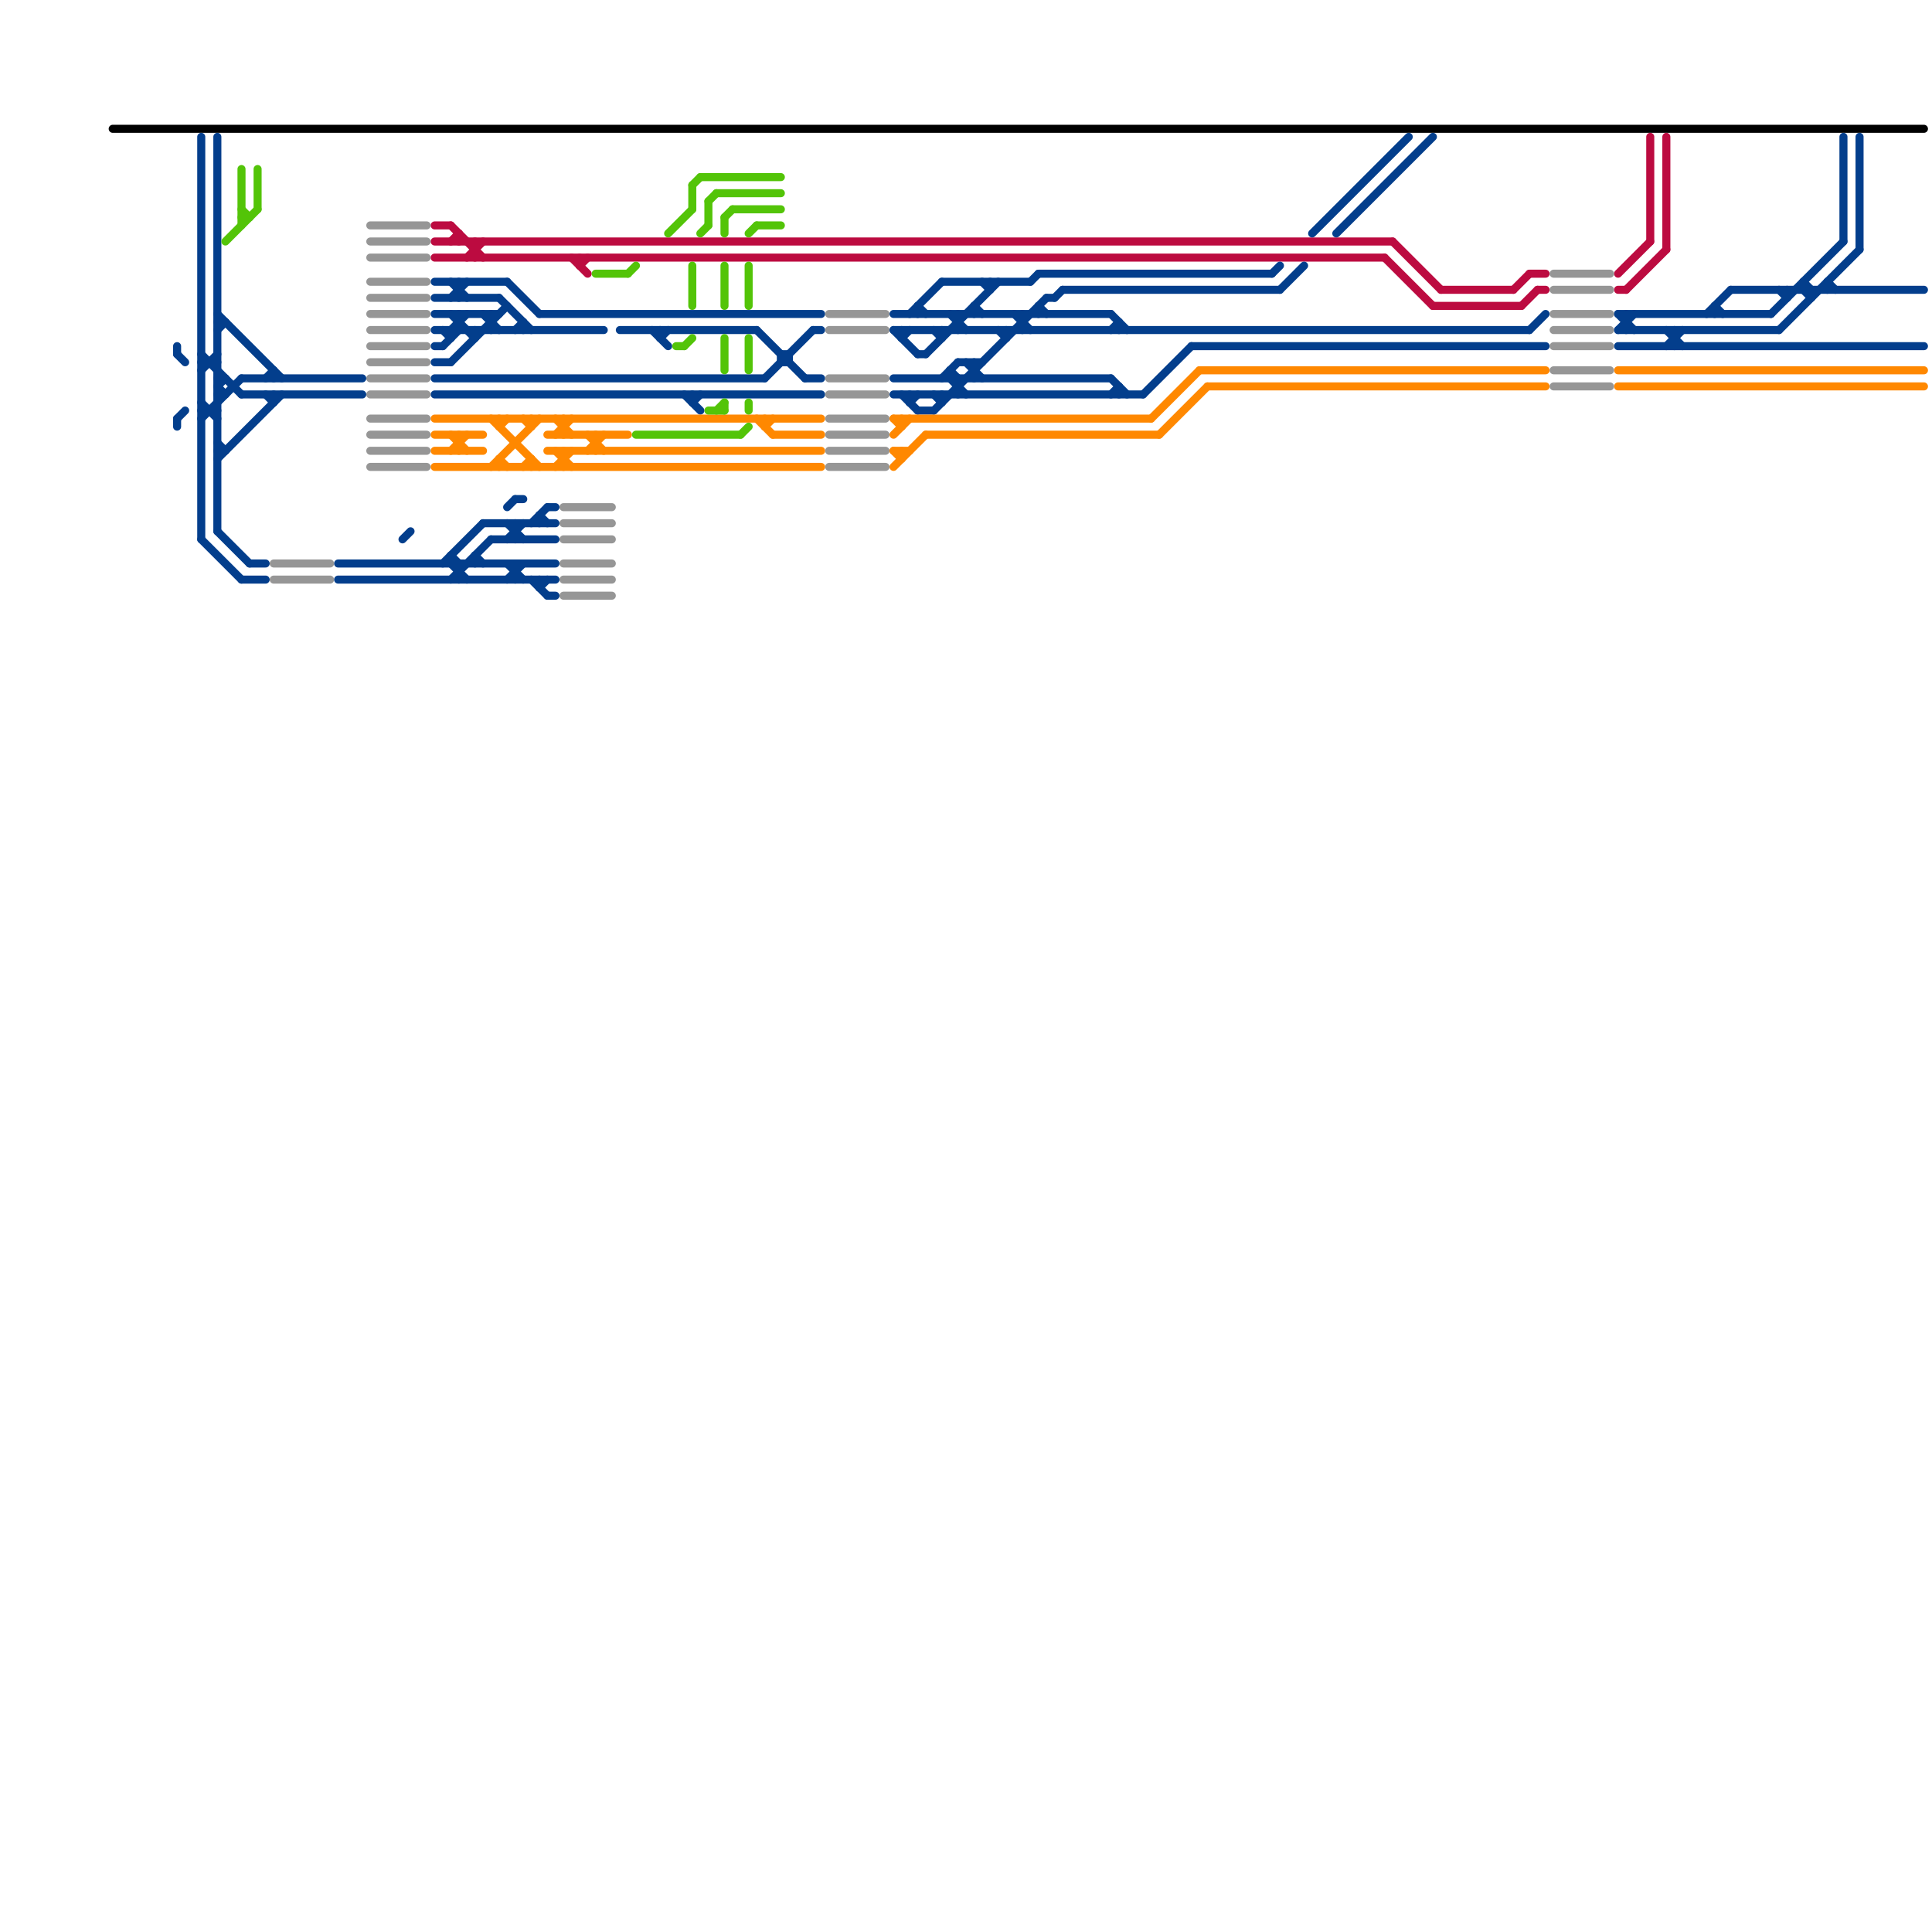 
<svg version="1.1" xmlns="http://www.w3.org/2000/svg" viewBox="0 0 240 240">
<style>line { stroke-width: 1; fill: none; stroke-linecap: round; stroke-linejoin: round; } .c0 { stroke: #000000 } .c1 { stroke: #bc0b40 } .c2 { stroke: #033e8c } .c3 { stroke: #ff8800 } .c4 { stroke: #969696 } .c5 { stroke: #53c408 }</style><line class="c0" x1="14" y1="16" x2="239" y2="16"/><line class="c1" x1="188" y1="36" x2="190" y2="34"/><line class="c1" x1="54" y1="32" x2="172" y2="32"/><line class="c1" x1="57" y1="29" x2="57" y2="30"/><line class="c1" x1="72" y1="33" x2="73" y2="32"/><line class="c1" x1="201" y1="34" x2="205" y2="30"/><line class="c1" x1="207" y1="17" x2="207" y2="31"/><line class="c1" x1="58" y1="32" x2="60" y2="30"/><line class="c1" x1="191" y1="36" x2="192" y2="36"/><line class="c1" x1="54" y1="28" x2="56" y2="28"/><line class="c1" x1="56" y1="28" x2="60" y2="32"/><line class="c1" x1="205" y1="17" x2="205" y2="30"/><line class="c1" x1="202" y1="36" x2="207" y2="31"/><line class="c1" x1="178" y1="38" x2="189" y2="38"/><line class="c1" x1="189" y1="38" x2="191" y2="36"/><line class="c1" x1="179" y1="36" x2="188" y2="36"/><line class="c1" x1="71" y1="32" x2="73" y2="34"/><line class="c1" x1="173" y1="30" x2="179" y2="36"/><line class="c1" x1="172" y1="32" x2="178" y2="38"/><line class="c1" x1="72" y1="32" x2="72" y2="33"/><line class="c1" x1="190" y1="34" x2="192" y2="34"/><line class="c1" x1="59" y1="30" x2="59" y2="32"/><line class="c1" x1="201" y1="36" x2="202" y2="36"/><line class="c1" x1="56" y1="30" x2="57" y2="29"/><line class="c1" x1="54" y1="30" x2="173" y2="30"/><line class="c2" x1="54" y1="43" x2="55" y2="43"/><line class="c2" x1="111" y1="47" x2="138" y2="47"/><line class="c2" x1="30" y1="47" x2="45" y2="47"/><line class="c2" x1="201" y1="41" x2="203" y2="39"/><line class="c2" x1="30" y1="49" x2="45" y2="49"/><line class="c2" x1="119" y1="47" x2="119" y2="49"/><line class="c2" x1="25" y1="46" x2="27" y2="44"/><line class="c2" x1="121" y1="38" x2="122" y2="39"/><line class="c2" x1="166" y1="29" x2="178" y2="17"/><line class="c2" x1="138" y1="41" x2="139" y2="40"/><line class="c2" x1="118" y1="47" x2="120" y2="49"/><line class="c2" x1="119" y1="45" x2="122" y2="45"/><line class="c2" x1="122" y1="35" x2="123" y2="36"/><line class="c2" x1="54" y1="47" x2="95" y2="47"/><line class="c2" x1="215" y1="36" x2="239" y2="36"/><line class="c2" x1="132" y1="36" x2="159" y2="36"/><line class="c2" x1="25" y1="50" x2="27" y2="52"/><line class="c2" x1="213" y1="38" x2="214" y2="39"/><line class="c2" x1="27" y1="47" x2="28" y2="47"/><line class="c2" x1="111" y1="41" x2="114" y2="44"/><line class="c2" x1="67" y1="64" x2="68" y2="65"/><line class="c2" x1="22" y1="52" x2="22" y2="53"/><line class="c2" x1="63" y1="70" x2="65" y2="72"/><line class="c2" x1="56" y1="69" x2="56" y2="70"/><line class="c2" x1="54" y1="35" x2="63" y2="35"/><line class="c2" x1="201" y1="39" x2="220" y2="39"/><line class="c2" x1="86" y1="50" x2="87" y2="49"/><line class="c2" x1="67" y1="72" x2="67" y2="73"/><line class="c2" x1="31" y1="70" x2="33" y2="70"/><line class="c2" x1="57" y1="35" x2="57" y2="37"/><line class="c2" x1="201" y1="39" x2="203" y2="41"/><line class="c2" x1="225" y1="36" x2="225" y2="37"/><line class="c2" x1="25" y1="45" x2="27" y2="45"/><line class="c2" x1="113" y1="49" x2="113" y2="50"/><line class="c2" x1="64" y1="70" x2="64" y2="72"/><line class="c2" x1="227" y1="35" x2="228" y2="36"/><line class="c2" x1="27" y1="39" x2="35" y2="47"/><line class="c2" x1="77" y1="41" x2="94" y2="41"/><line class="c2" x1="123" y1="35" x2="123" y2="36"/><line class="c2" x1="25" y1="17" x2="25" y2="67"/><line class="c2" x1="224" y1="36" x2="225" y2="37"/><line class="c2" x1="27" y1="17" x2="27" y2="66"/><line class="c2" x1="25" y1="67" x2="30" y2="72"/><line class="c2" x1="56" y1="72" x2="61" y2="67"/><line class="c2" x1="25" y1="44" x2="30" y2="49"/><line class="c2" x1="138" y1="47" x2="140" y2="49"/><line class="c2" x1="86" y1="49" x2="86" y2="50"/><line class="c2" x1="64" y1="41" x2="65" y2="40"/><line class="c2" x1="163" y1="29" x2="175" y2="17"/><line class="c2" x1="30" y1="72" x2="33" y2="72"/><line class="c2" x1="231" y1="17" x2="231" y2="31"/><line class="c2" x1="100" y1="47" x2="102" y2="47"/><line class="c2" x1="61" y1="39" x2="61" y2="41"/><line class="c2" x1="229" y1="17" x2="229" y2="30"/><line class="c2" x1="139" y1="48" x2="139" y2="49"/><line class="c2" x1="25" y1="52" x2="30" y2="47"/><line class="c2" x1="95" y1="47" x2="101" y2="41"/><line class="c2" x1="142" y1="49" x2="148" y2="43"/><line class="c2" x1="59" y1="69" x2="60" y2="70"/><line class="c2" x1="65" y1="40" x2="65" y2="41"/><line class="c2" x1="25" y1="51" x2="27" y2="51"/><line class="c2" x1="55" y1="43" x2="57" y2="41"/><line class="c2" x1="115" y1="44" x2="124" y2="35"/><line class="c2" x1="113" y1="50" x2="114" y2="49"/><line class="c2" x1="56" y1="70" x2="58" y2="72"/><line class="c2" x1="22" y1="43" x2="22" y2="44"/><line class="c2" x1="139" y1="40" x2="139" y2="41"/><line class="c2" x1="114" y1="38" x2="115" y2="39"/><line class="c2" x1="159" y1="36" x2="162" y2="33"/><line class="c2" x1="57" y1="70" x2="57" y2="72"/><line class="c2" x1="119" y1="39" x2="119" y2="41"/><line class="c2" x1="85" y1="49" x2="87" y2="51"/><line class="c2" x1="94" y1="41" x2="100" y2="47"/><line class="c2" x1="82" y1="42" x2="83" y2="41"/><line class="c2" x1="22" y1="44" x2="23" y2="45"/><line class="c2" x1="220" y1="39" x2="229" y2="30"/><line class="c2" x1="27" y1="48" x2="28" y2="47"/><line class="c2" x1="212" y1="39" x2="215" y2="36"/><line class="c2" x1="121" y1="38" x2="121" y2="39"/><line class="c2" x1="221" y1="36" x2="222" y2="37"/><line class="c2" x1="34" y1="46" x2="34" y2="47"/><line class="c2" x1="60" y1="65" x2="69" y2="65"/><line class="c2" x1="55" y1="70" x2="60" y2="65"/><line class="c2" x1="42" y1="70" x2="69" y2="70"/><line class="c2" x1="118" y1="46" x2="118" y2="47"/><line class="c2" x1="42" y1="72" x2="69" y2="72"/><line class="c2" x1="64" y1="65" x2="64" y2="67"/><line class="c2" x1="56" y1="41" x2="56" y2="42"/><line class="c2" x1="22" y1="52" x2="23" y2="51"/><line class="c2" x1="27" y1="48" x2="28" y2="49"/><line class="c2" x1="117" y1="41" x2="117" y2="42"/><line class="c2" x1="68" y1="74" x2="69" y2="74"/><line class="c2" x1="64" y1="62" x2="65" y2="62"/><line class="c2" x1="202" y1="39" x2="202" y2="41"/><line class="c2" x1="61" y1="67" x2="69" y2="67"/><line class="c2" x1="67" y1="64" x2="67" y2="65"/><line class="c2" x1="27" y1="49" x2="28" y2="49"/><line class="c2" x1="117" y1="47" x2="119" y2="45"/><line class="c2" x1="33" y1="49" x2="34" y2="50"/><line class="c2" x1="82" y1="41" x2="82" y2="42"/><line class="c2" x1="207" y1="43" x2="209" y2="41"/><line class="c2" x1="56" y1="39" x2="59" y2="42"/><line class="c2" x1="66" y1="72" x2="68" y2="74"/><line class="c2" x1="116" y1="41" x2="117" y2="42"/><line class="c2" x1="117" y1="35" x2="128" y2="35"/><line class="c2" x1="27" y1="66" x2="31" y2="70"/><line class="c2" x1="98" y1="44" x2="98" y2="45"/><line class="c2" x1="227" y1="35" x2="227" y2="36"/><line class="c2" x1="54" y1="39" x2="62" y2="39"/><line class="c2" x1="97" y1="44" x2="98" y2="44"/><line class="c2" x1="129" y1="34" x2="158" y2="34"/><line class="c2" x1="60" y1="39" x2="62" y2="41"/><line class="c2" x1="120" y1="45" x2="122" y2="47"/><line class="c2" x1="148" y1="43" x2="192" y2="43"/><line class="c2" x1="138" y1="39" x2="140" y2="41"/><line class="c2" x1="128" y1="35" x2="129" y2="34"/><line class="c2" x1="55" y1="41" x2="56" y2="42"/><line class="c2" x1="129" y1="38" x2="130" y2="39"/><line class="c2" x1="111" y1="39" x2="138" y2="39"/><line class="c2" x1="54" y1="41" x2="75" y2="41"/><line class="c2" x1="54" y1="45" x2="56" y2="45"/><line class="c2" x1="117" y1="49" x2="117" y2="50"/><line class="c2" x1="27" y1="56" x2="28" y2="56"/><line class="c2" x1="59" y1="69" x2="59" y2="70"/><line class="c2" x1="56" y1="37" x2="58" y2="35"/><line class="c2" x1="118" y1="39" x2="120" y2="41"/><line class="c2" x1="112" y1="41" x2="112" y2="42"/><line class="c2" x1="116" y1="51" x2="130" y2="37"/><line class="c2" x1="27" y1="40" x2="28" y2="40"/><line class="c2" x1="213" y1="38" x2="213" y2="39"/><line class="c2" x1="222" y1="36" x2="222" y2="37"/><line class="c2" x1="27" y1="55" x2="28" y2="56"/><line class="c2" x1="97" y1="45" x2="98" y2="45"/><line class="c2" x1="113" y1="39" x2="117" y2="35"/><line class="c2" x1="221" y1="41" x2="231" y2="31"/><line class="c2" x1="207" y1="41" x2="209" y2="43"/><line class="c2" x1="138" y1="49" x2="139" y2="48"/><line class="c2" x1="208" y1="41" x2="208" y2="43"/><line class="c2" x1="224" y1="35" x2="224" y2="36"/><line class="c2" x1="131" y1="37" x2="132" y2="36"/><line class="c2" x1="114" y1="51" x2="116" y2="51"/><line class="c2" x1="63" y1="63" x2="64" y2="62"/><line class="c2" x1="201" y1="43" x2="239" y2="43"/><line class="c2" x1="127" y1="39" x2="127" y2="41"/><line class="c2" x1="56" y1="41" x2="58" y2="39"/><line class="c2" x1="81" y1="41" x2="83" y2="43"/><line class="c2" x1="27" y1="57" x2="35" y2="49"/><line class="c2" x1="112" y1="49" x2="114" y2="51"/><line class="c2" x1="118" y1="46" x2="119" y2="47"/><line class="c2" x1="56" y1="69" x2="57" y2="70"/><line class="c2" x1="63" y1="67" x2="65" y2="65"/><line class="c2" x1="130" y1="37" x2="131" y2="37"/><line class="c2" x1="158" y1="34" x2="159" y2="33"/><line class="c2" x1="201" y1="41" x2="221" y2="41"/><line class="c2" x1="57" y1="39" x2="57" y2="41"/><line class="c2" x1="224" y1="35" x2="225" y2="36"/><line class="c2" x1="54" y1="37" x2="62" y2="37"/><line class="c2" x1="54" y1="49" x2="102" y2="49"/><line class="c2" x1="111" y1="49" x2="142" y2="49"/><line class="c2" x1="33" y1="47" x2="34" y2="46"/><line class="c2" x1="112" y1="42" x2="113" y2="41"/><line class="c2" x1="27" y1="41" x2="28" y2="40"/><line class="c2" x1="97" y1="44" x2="97" y2="45"/><line class="c2" x1="62" y1="37" x2="66" y2="41"/><line class="c2" x1="68" y1="63" x2="69" y2="63"/><line class="c2" x1="50" y1="67" x2="51" y2="66"/><line class="c2" x1="101" y1="41" x2="102" y2="41"/><line class="c2" x1="34" y1="49" x2="34" y2="50"/><line class="c2" x1="190" y1="41" x2="192" y2="39"/><line class="c2" x1="124" y1="41" x2="125" y2="42"/><line class="c2" x1="67" y1="73" x2="68" y2="72"/><line class="c2" x1="56" y1="35" x2="58" y2="37"/><line class="c2" x1="66" y1="65" x2="68" y2="63"/><line class="c2" x1="121" y1="45" x2="121" y2="47"/><line class="c2" x1="114" y1="44" x2="115" y2="44"/><line class="c2" x1="125" y1="41" x2="125" y2="42"/><line class="c2" x1="116" y1="49" x2="117" y2="50"/><line class="c2" x1="63" y1="65" x2="65" y2="67"/><line class="c2" x1="111" y1="41" x2="190" y2="41"/><line class="c2" x1="67" y1="39" x2="102" y2="39"/><line class="c2" x1="63" y1="35" x2="67" y2="39"/><line class="c2" x1="59" y1="41" x2="59" y2="42"/><line class="c2" x1="114" y1="38" x2="114" y2="39"/><line class="c2" x1="129" y1="38" x2="129" y2="39"/><line class="c2" x1="56" y1="45" x2="63" y2="38"/><line class="c2" x1="63" y1="72" x2="65" y2="70"/><line class="c2" x1="126" y1="39" x2="128" y2="41"/><line class="c3" x1="54" y1="52" x2="102" y2="52"/><line class="c3" x1="54" y1="58" x2="102" y2="58"/><line class="c3" x1="54" y1="54" x2="60" y2="54"/><line class="c3" x1="144" y1="54" x2="150" y2="48"/><line class="c3" x1="143" y1="52" x2="149" y2="46"/><line class="c3" x1="111" y1="58" x2="115" y2="54"/><line class="c3" x1="70" y1="52" x2="70" y2="54"/><line class="c3" x1="201" y1="48" x2="239" y2="48"/><line class="c3" x1="56" y1="56" x2="58" y2="54"/><line class="c3" x1="69" y1="58" x2="71" y2="56"/><line class="c3" x1="73" y1="54" x2="75" y2="56"/><line class="c3" x1="112" y1="52" x2="112" y2="53"/><line class="c3" x1="94" y1="52" x2="96" y2="54"/><line class="c3" x1="96" y1="54" x2="102" y2="54"/><line class="c3" x1="95" y1="52" x2="95" y2="53"/><line class="c3" x1="61" y1="52" x2="67" y2="58"/><line class="c3" x1="111" y1="52" x2="112" y2="53"/><line class="c3" x1="69" y1="56" x2="71" y2="58"/><line class="c3" x1="65" y1="58" x2="66" y2="57"/><line class="c3" x1="56" y1="54" x2="58" y2="56"/><line class="c3" x1="70" y1="56" x2="70" y2="58"/><line class="c3" x1="62" y1="57" x2="63" y2="58"/><line class="c3" x1="54" y1="56" x2="60" y2="56"/><line class="c3" x1="68" y1="56" x2="102" y2="56"/><line class="c3" x1="111" y1="52" x2="143" y2="52"/><line class="c3" x1="66" y1="52" x2="66" y2="53"/><line class="c3" x1="73" y1="56" x2="75" y2="54"/><line class="c3" x1="62" y1="53" x2="63" y2="52"/><line class="c3" x1="62" y1="52" x2="62" y2="53"/><line class="c3" x1="57" y1="54" x2="57" y2="56"/><line class="c3" x1="95" y1="53" x2="96" y2="52"/><line class="c3" x1="69" y1="54" x2="71" y2="52"/><line class="c3" x1="111" y1="56" x2="113" y2="56"/><line class="c3" x1="150" y1="48" x2="192" y2="48"/><line class="c3" x1="65" y1="52" x2="66" y2="53"/><line class="c3" x1="115" y1="54" x2="144" y2="54"/><line class="c3" x1="66" y1="57" x2="66" y2="58"/><line class="c3" x1="112" y1="56" x2="112" y2="57"/><line class="c3" x1="61" y1="58" x2="67" y2="52"/><line class="c3" x1="149" y1="46" x2="192" y2="46"/><line class="c3" x1="201" y1="46" x2="239" y2="46"/><line class="c3" x1="69" y1="52" x2="71" y2="54"/><line class="c3" x1="111" y1="54" x2="113" y2="52"/><line class="c3" x1="111" y1="56" x2="112" y2="57"/><line class="c3" x1="74" y1="54" x2="74" y2="56"/><line class="c3" x1="62" y1="57" x2="62" y2="58"/><line class="c3" x1="68" y1="54" x2="78" y2="54"/><line class="c4" x1="46" y1="41" x2="53" y2="41"/><line class="c4" x1="46" y1="47" x2="53" y2="47"/><line class="c4" x1="193" y1="41" x2="200" y2="41"/><line class="c4" x1="46" y1="32" x2="53" y2="32"/><line class="c4" x1="46" y1="49" x2="53" y2="49"/><line class="c4" x1="70" y1="65" x2="76" y2="65"/><line class="c4" x1="193" y1="36" x2="200" y2="36"/><line class="c4" x1="70" y1="67" x2="76" y2="67"/><line class="c4" x1="70" y1="70" x2="76" y2="70"/><line class="c4" x1="103" y1="52" x2="110" y2="52"/><line class="c4" x1="103" y1="54" x2="110" y2="54"/><line class="c4" x1="193" y1="48" x2="200" y2="48"/><line class="c4" x1="46" y1="56" x2="53" y2="56"/><line class="c4" x1="46" y1="58" x2="53" y2="58"/><line class="c4" x1="70" y1="74" x2="76" y2="74"/><line class="c4" x1="103" y1="47" x2="110" y2="47"/><line class="c4" x1="103" y1="49" x2="110" y2="49"/><line class="c4" x1="46" y1="39" x2="53" y2="39"/><line class="c4" x1="193" y1="43" x2="200" y2="43"/><line class="c4" x1="46" y1="43" x2="53" y2="43"/><line class="c4" x1="46" y1="28" x2="53" y2="28"/><line class="c4" x1="46" y1="45" x2="53" y2="45"/><line class="c4" x1="46" y1="30" x2="53" y2="30"/><line class="c4" x1="70" y1="63" x2="76" y2="63"/><line class="c4" x1="103" y1="39" x2="110" y2="39"/><line class="c4" x1="103" y1="56" x2="110" y2="56"/><line class="c4" x1="193" y1="34" x2="200" y2="34"/><line class="c4" x1="103" y1="41" x2="110" y2="41"/><line class="c4" x1="103" y1="58" x2="110" y2="58"/><line class="c4" x1="193" y1="46" x2="200" y2="46"/><line class="c4" x1="46" y1="52" x2="53" y2="52"/><line class="c4" x1="70" y1="72" x2="76" y2="72"/><line class="c4" x1="46" y1="54" x2="53" y2="54"/><line class="c4" x1="34" y1="70" x2="41" y2="70"/><line class="c4" x1="46" y1="35" x2="53" y2="35"/><line class="c4" x1="46" y1="37" x2="53" y2="37"/><line class="c4" x1="34" y1="72" x2="41" y2="72"/><line class="c4" x1="193" y1="39" x2="200" y2="39"/><line class="c5" x1="93" y1="42" x2="93" y2="46"/><line class="c5" x1="86" y1="33" x2="86" y2="38"/><line class="c5" x1="32" y1="21" x2="32" y2="26"/><line class="c5" x1="88" y1="51" x2="90" y2="51"/><line class="c5" x1="86" y1="23" x2="86" y2="26"/><line class="c5" x1="90" y1="50" x2="90" y2="51"/><line class="c5" x1="28" y1="30" x2="32" y2="26"/><line class="c5" x1="87" y1="22" x2="97" y2="22"/><line class="c5" x1="30" y1="21" x2="30" y2="28"/><line class="c5" x1="30" y1="27" x2="31" y2="27"/><line class="c5" x1="89" y1="51" x2="90" y2="50"/><line class="c5" x1="83" y1="29" x2="86" y2="26"/><line class="c5" x1="94" y1="28" x2="97" y2="28"/><line class="c5" x1="93" y1="33" x2="93" y2="38"/><line class="c5" x1="89" y1="24" x2="97" y2="24"/><line class="c5" x1="87" y1="29" x2="88" y2="28"/><line class="c5" x1="90" y1="27" x2="91" y2="26"/><line class="c5" x1="85" y1="43" x2="86" y2="42"/><line class="c5" x1="88" y1="25" x2="89" y2="24"/><line class="c5" x1="74" y1="34" x2="78" y2="34"/><line class="c5" x1="84" y1="43" x2="85" y2="43"/><line class="c5" x1="92" y1="54" x2="93" y2="53"/><line class="c5" x1="90" y1="42" x2="90" y2="46"/><line class="c5" x1="78" y1="34" x2="79" y2="33"/><line class="c5" x1="30" y1="26" x2="31" y2="27"/><line class="c5" x1="93" y1="50" x2="93" y2="51"/><line class="c5" x1="90" y1="27" x2="90" y2="29"/><line class="c5" x1="88" y1="25" x2="88" y2="28"/><line class="c5" x1="93" y1="29" x2="94" y2="28"/><line class="c5" x1="90" y1="33" x2="90" y2="38"/><line class="c5" x1="79" y1="54" x2="92" y2="54"/><line class="c5" x1="91" y1="26" x2="97" y2="26"/><line class="c5" x1="86" y1="23" x2="87" y2="22"/>


</svg>


